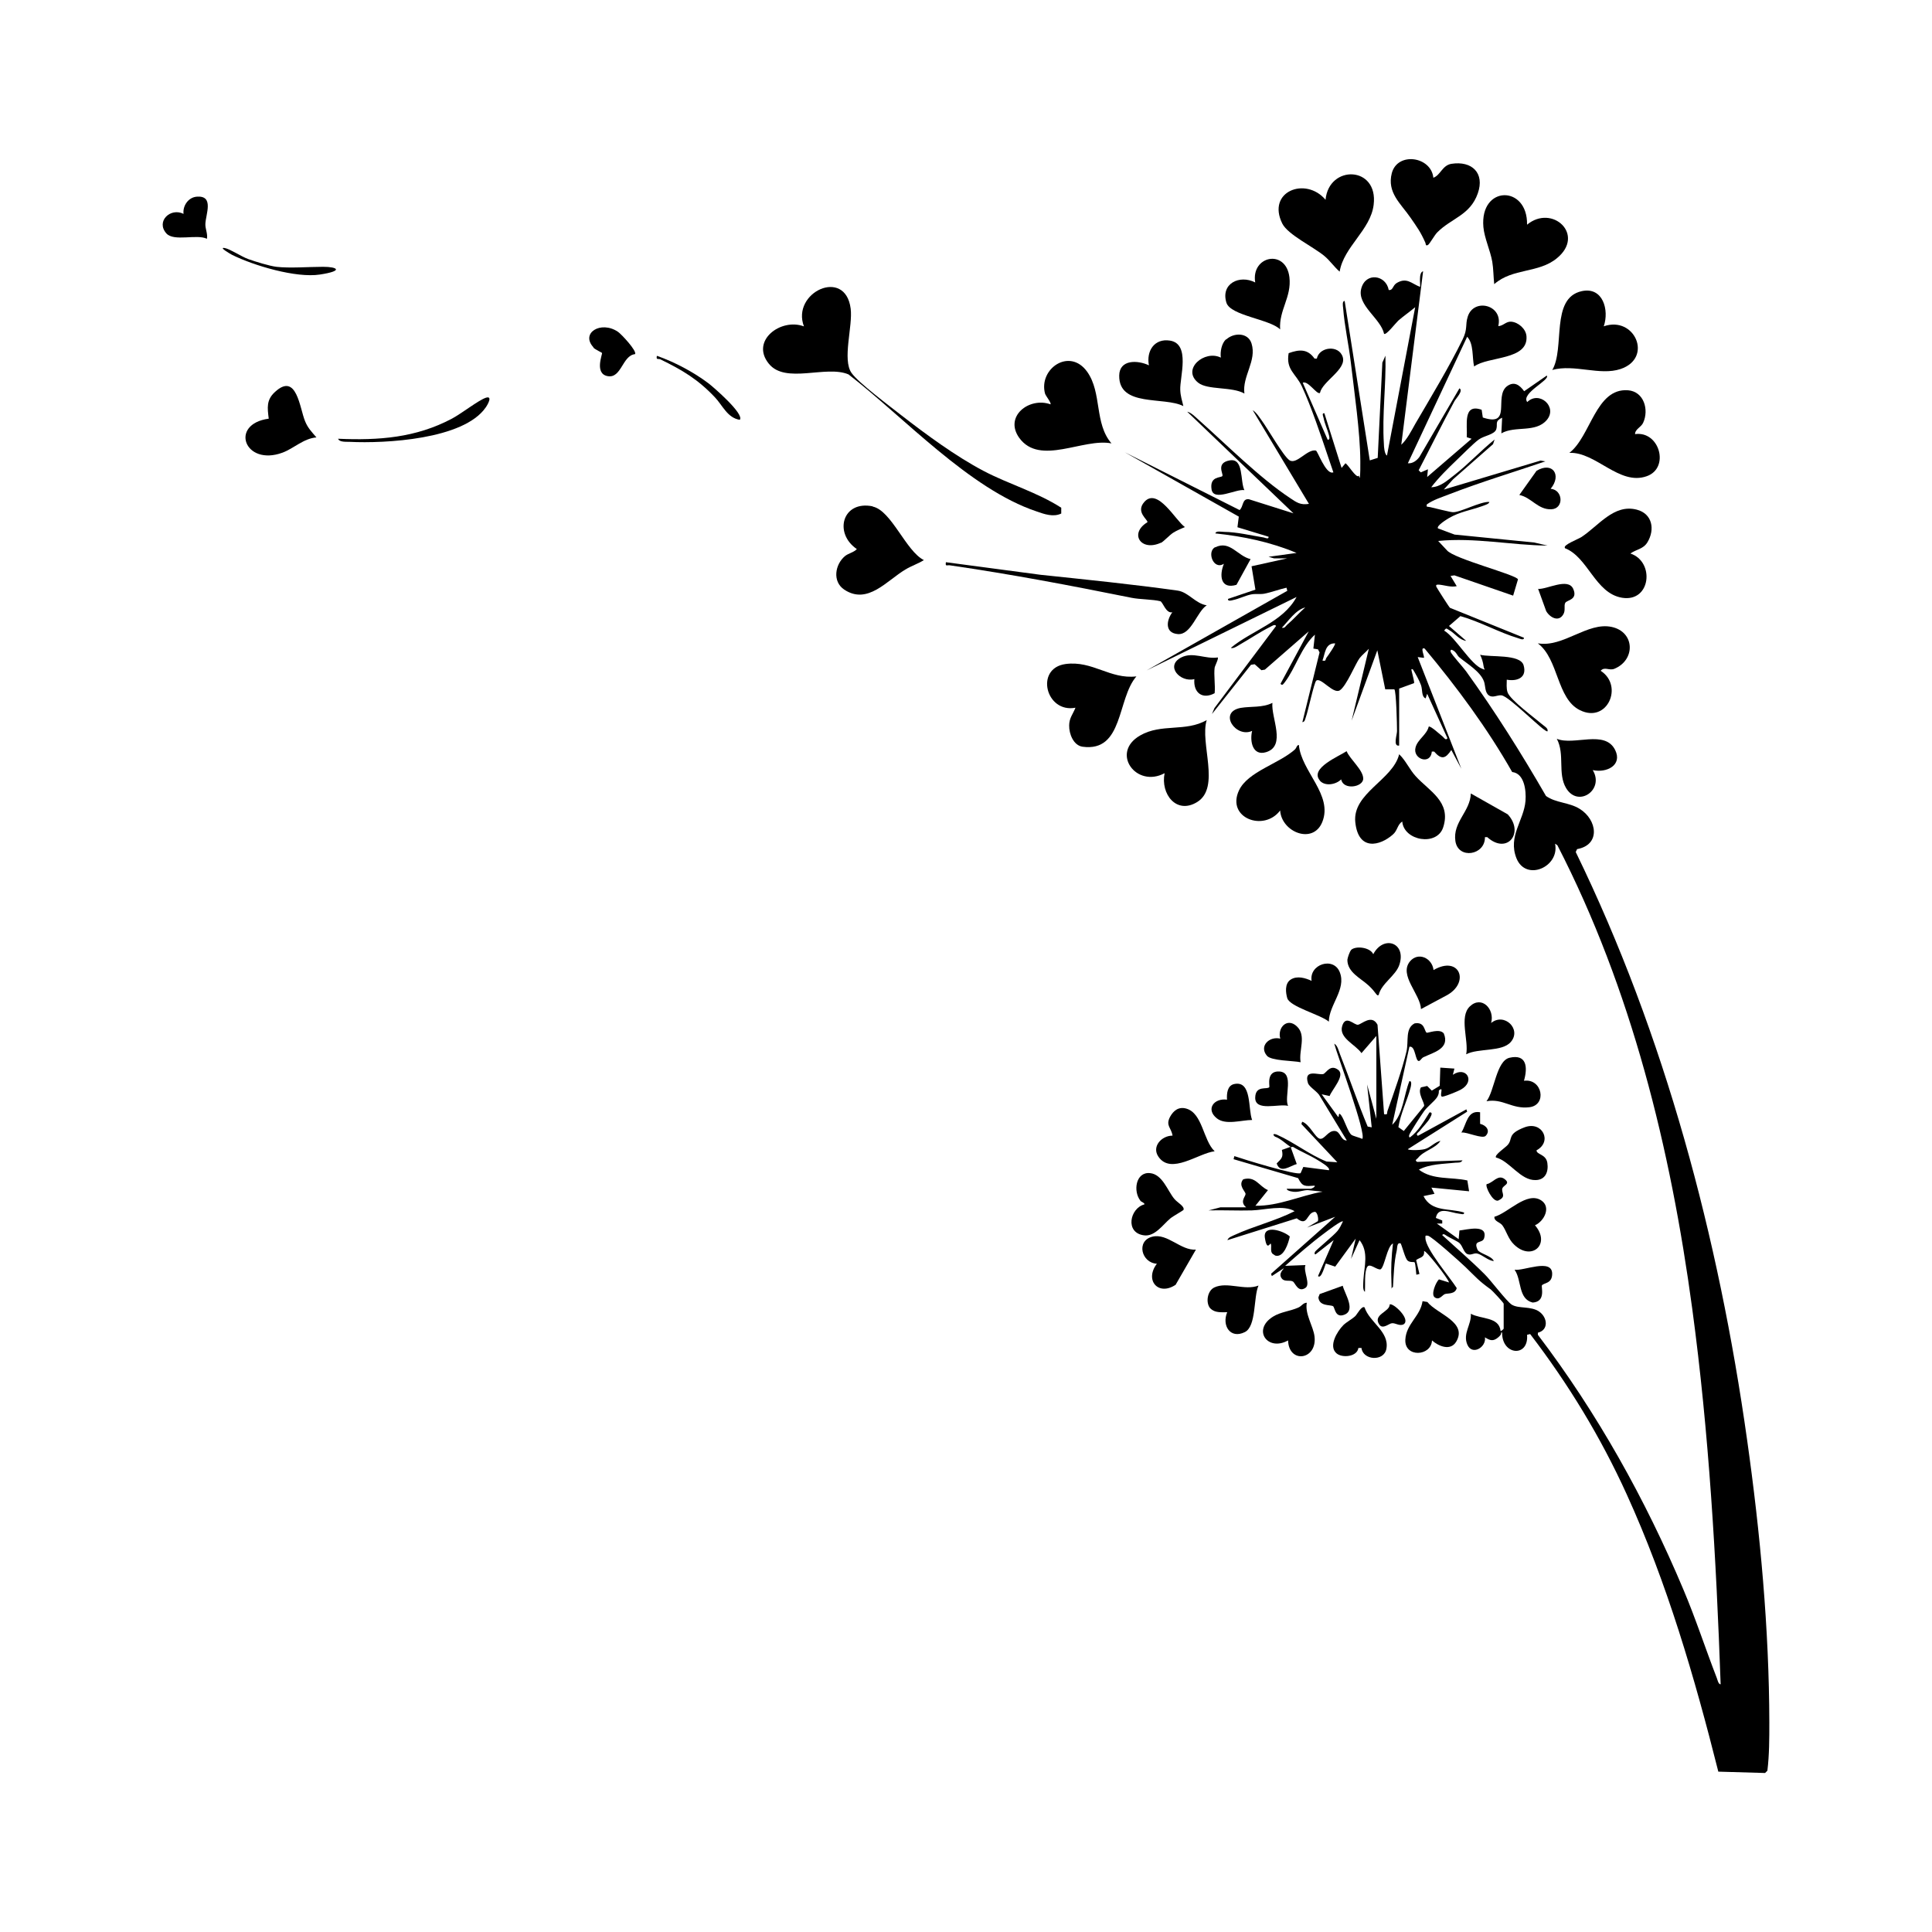 <?xml version="1.0" encoding="UTF-8"?> <svg xmlns="http://www.w3.org/2000/svg" id="Layer_1" width="352.8mm" height="352.8mm" version="1.1" viewBox="0 0 1000 1000"><path d="M668,593.6l3.2,8.9c-3.6,1-8.5,5.2-10.4-.3,2.6-2.6,3.5-3.2,2.7-7l4.5-1.6c-2.5-1.5-5.1-4.3-8.1-5.3-1.8-1.5-.1-1.5,1-1,8.8,3.9,16.7,10.3,25.7,13.9l5.6.4-18.6-19.8.4-1.2c3.8,1.2,6.6,8.1,9.1,8.8,2.5.6,4.3-4.4,7.9-4,2.9.3,2.9,5,6.1,4.9l-13.9-22.9c-1.1-2.3-5.5-4.7-6.2-6.8-2.4-7.7,5.8-3.9,8-4.7,1.5-.6,3.6-5.3,7.7-2.1,3.7,2.9-3.3,10.2-4.5,13.5l-4.1-.9,8.5,11.7c.7.3-.1-3.1,1.6-.8,1.7,2.4,3.4,8.4,5.2,10,.7.7,4.4,1.5,5.7,2.2,2.3-2.6-12.9-43.2-14.5-49.3,1.7.9,2.3,3.7,3,5.5,4.9,12.4,9.2,25.2,14.3,37.4l2.1.4-2.4-22.2,4.8,17.8v-42.9s-7.7,8.9-7.7,8.9c-3.1-4.5-11.8-7.8-10-14,1.8-6.1,6.2-.4,8.2-.7s7.1-5.6,10.1,0l3.4,46.3c2.2.4,1.3-.5,1.8-1.8,3.2-9,7.7-21.7,9.8-30.7,1.2-5.3-.8-11.9,4.2-14.5,5.3-.9,4.9,3.8,6.2,4.8.5.4,6.7-2.4,8.9.4,3.3,7.9-5.3,9.8-10.5,12.3-.9.4-1.5,1.6-2.1,1.9-2.3,1-1.8-8.1-5.2-7.3l-8.9,40.4c5.7-5.3,6-15.5,8.9-22.6,1.5-.2.8,2.6.6,3.4-1.7,6.5-5.2,13.5-6.3,20.4l2.8,2,10.5-12.9c.5-1.5-3.6-6.8-1.6-9.7l3.2-.7,2.4,2.4,4.1-2.5.3-9.4,7.3.5-.8,3.2c6.9-4.7,11.9,3.4,4.1,7.7-1.5.8-6.9,3.1-9.3,3.6s1-5.8-2-3.2c-.2.2.3,1.4-.9,3.4s-5,4.9-6.7,7.2c-1.3,1.8-7.5,11.3-7.8,12.5-.1.4-.2,1.3.4,1.2,4.3-3.1,7.2-8.4,10.1-12.9,1.6-.2,1.3,1,.2,3s-3.9,4.7-5.4,6.7c-.5.6-2.2,1.5-.8,2.4l25.1-13.7.4,1.2-30.7,19.4c.1.6,5.8.7,8.7,0s5.2-3.7,8.2-4.3c-2.8,4.1-8.6,5-11.7,8.9-.7.8-1.8,1-.4,2l23.5-.8c-.9,1.4-2.2,1.1-3.6,1.2-6.4.7-13.2.6-19,3.6,7.2,5.5,16.7,3.7,25.1,5.6l.9,5.6-19.5-1.9,1.6,3.2-5.7,1.2c4.2,8.4,13.3,6.1,21,8.5.2,1.5-1.7.6-2.6.6-4.4-.5-10.9-4-12,2.2l3.3,1.3v1.6h-2.8s11.3,8.1,11.3,8.1l.4-4.5c3.8-.4,14.8-3.5,12.8,3.9-.8,3.1-5.9.6-3.4,6.1.9,1.9,7.3,3.1,8.4,5.8-2.9-.1-6.1-3.4-8.7-3.9-1.9-.3-3.1,1.1-5,.3s-2.4-4.2-4.1-5.7c-1-.9-4.7-2.6-6.2-3.5-.8-.4-2.1-1.8-2.7-.6,7.3,6.7,14.9,13.2,21.9,20.2,3.1,3,11.5,14.2,14.1,15.8,3.6,2.2,9.9.6,14.2,3.6s5,9.5-.7,10.9v1.1c30.7,40.4,55.6,85,75.3,131.8,6.4,15.1,11.4,30.6,17.3,45.8.4,1,.8,3.3,2,3.3-2.3-65-6-130-14.7-194.4-11.2-82.9-31.4-165.3-69.8-239.9l-1.2-.8c2.5,12-15.1,19.8-20,7.5-4.5-11.4,3.9-19.5,4.7-29.7.4-5.4-.6-14.2-6.9-14.9-12.9-22.7-28.6-43.9-45.3-63.9-2.6-1.1.1,4.2-.4,4.8l-3.2-.4,22.6,57.8-5.2-9.7c-3,4.5-5.1,5.2-8.9.8h-1.2c-.6,7.2-10.1,3.9-8.4-2.2,1.1-4.1,5.8-6.5,6.8-10.7.9-.6,6.1,4.3,7.3,5.2.6.5,1.5,2.2,2.4.8l-10.5-23-.8,2.4c-2.3-1-1.5-4.4-2.4-6.9-1-2.7-2.6-5.5-4.1-8-1.5-1.1-.6,1-.4,2.1s1.2,4.4.9,4.9l-7.7,2.8v29.5c-3.3.6-1.1-5.6-1.1-7.5,0-3-.4-20.9-1.4-21.6h-4.7s-4.1-20.2-4.1-20.2l-13.3,36.4,8.9-37.2c-1.5,1.7-3.4,3.1-4.8,4.9-2,2.6-6.8,14.4-10.2,16.6s-9.8-6.9-12.2-5c-1.1.8-4.3,16-5.4,18.9-.4,1-.4,2.4-1.8,2.6l8.9-36.1-.8-1.6-2.4-.4.8-7.2c-7,6.3-10.1,17.4-15.5,24.5-.6.7-1.4,2.3-2.3.9l14.6-27.1-22.7,19.8-1.8.3-3.5-3.1-1.9.3-20.2,25.5,1.3-3.1,31.9-42.5c-.6-1.1-2.1,0-2.9.4-5.5,2.7-10.5,6.2-15.8,9.2-1.1.6-3.5,2.4-4.7,1.7,11-9.1,26.9-13.2,34-26.3l-77.6,38,72.8-41.2-.4-1.6c-3.7.8-7.9,2.4-11.5,3.1-2.3.4-4.6-.1-6.9.4-3,.6-6.3,2.3-9.3,2.9-.8.2-2.8.8-2.6-.6l14.2-4.8-2-12.1,18.5-4.1h-6.9s-2.8-.8-2.8-.8l14.5-2c-13.3-5.6-27.6-8.6-42-10.1.1-1.5,3.4-.8,4.5-.8,6.8.1,13.7,1.8,20.5,2.9.9.2,2.7,1.1,2.5-.4l-16.1-4.9.7-5.5-59-33.3,59.4,29.9c2.1-1.7,1.2-6,4.8-5.6l23.1,7.3-55-52.6c2,.4,4.2,2.7,5.8,4.1,14.4,12.8,31.7,30.2,47.6,40.7,3.3,2.2,5.2,3.6,9.6,2.9l-29.1-48.5c1.9,1.2,3.4,3.6,4.7,5.4,3.1,4.2,11.1,18.3,14.3,20.5,3.7,2.5,9.2-5.9,13.7-5,.9.2,4.9,11.9,8.6,11.4.5-.6,1.3,2.5-2.4-8.5-3.7-11-8.6-25.6-13.4-36-3.2-6.9-8.4-8.6-6.9-17.3,5.5-2,9.8-2.3,13.4,2.8h1.2c1.2-6.1,11.4-7.3,13.4-.8,2,6.5-10.5,12.5-11.8,18.6-1.6,1-6.2-6.6-8.9-5.3l12.9,29.5c1.4.2.8-1.8.6-2.6-.7-2.7-2.1-5.5-2.7-8.6-.2-.9-1.1-2.7.4-2.5l8.9,28.3,2-2.4c1.3.5,5.6,8,6.9,6.5-.2-2.6.9,7.6.8-7.6-.1-15.2-3.1-35.5-4.9-51-1.1-9.4-3.3-18.9-4-28.3-.1-.9-.6-3.7.8-3.6l13,82.5,4.1-1.3,2.4-49.3,1.6-3.6c.4,15.2-1.8,30.5-.8,45.7,0,1.4.3,5.3,1.6,6l14.6-76.8c-2.7,2.3-6.2,4.7-8.8,7-1.3,1.2-6.2,7.6-7.3,6.8-1.7-8-14.2-14.8-11.8-23.5,2.3-8.6,12.8-7,14.2.8,2.3.3,1.9-2.2,4.1-3.6,5.2-3.1,7.6.2,12.1,2,.4-.6-1-7.4,1.6-8.1l-11.3,89.8c3.1-2.9,5.2-7.2,7.3-10.9,8-13.7,17.5-29.4,24.4-43.5,2.8-5.7,1.3-7.5,2.7-11.9,3.1-9.9,18.5-6.1,15.8,4.9,2.6-.1,4-2.5,6.7-2.3,3.7.3,7.6,3.7,7.9,7.5,1,12.6-19.9,10.3-27.1,15.7-1.1-4.7-.1-11.7-3.6-15.4l-30.7,65.5c2.5.2,4.6-1.4,6-3.3l20.7-35.5c2.2,1.2-1.8,5.2-2.6,6.7-6.4,11.8-12.3,23.8-18.5,35.7l1.1,1.1,3.7-1.6-.4,4,23-19.8-2.5-.8c.4-6.2-2.2-17.7,7.7-14.2l.6,4c15.3,5.1,5.7-10.7,12.4-16.1,3.8-2.9,6.7-.7,9,2.5l11.7-8.1c2,2.2-13.6,9.2-10.1,13.7,6.2-6.1,15.9,2.5,10.1,9.3s-16.4,2.8-23.5,6.9l.4-8.1c-4,1.9-2.2,3.1-3,5.9-.9,2.9-6.2,3.3-9.1,5.4s-8.3,7.7-11.3,10.5c-4.6,4.4-9.4,9.1-13.3,14.2,4.6-.1,8.2-3.4,11.7-6.1,7.4-5.7,13.9-12.8,21.1-18.6l-.8,2.4-20.7,18.2-4.8,5.3,50.1-15,2.5.4c-16.5,5.6-33.4,10.7-49.7,17-4,1.6-8.2,2.8-11.7,5.3-.3,1.6.1,1,1.8,1.4s10.5,2.6,11.6,2.6c3.7.3,14.3-5.6,19-5.3-.1,1.1-2.8,1.8-3.8,2.2-5.9,2.1-11.6,2.9-17.2,6.2-1,.6-6.6,4-5.6,5.3l8.6,3.2,41.2,4.1,6.9,1.6c-18.9-.2-37.8-4.3-56.6-2.4l4.5,4.8c3.4,4.4,36.4,12.8,36.8,15.1l-2.5,8.4-30.4-10.5-2,.3,3.2,5.3c-3.2.7-6.4-.6-9.3-.8-1,0-1.7,0-1.2,1.2.4.8,6.5,10.4,7,10.8l38.3,15.5c0,1.6-2.3.4-3.1.2-9.7-2.9-19.8-8.6-29.8-11.4l-5.9,5.1,8.9,7.7c-3.5-.4-5.9-3.9-8.7-5.5-1.5-.8-1.5-1.5-2.7.2,5.9,3.5,13.9,17.8,19.8,19.8,2,.7.9.7.6-1.4s-.9-4.1-1.8-5.9c5.3,1.4,20.7-.5,22.5,5.4,1.9,6.4-3.2,8.5-8.7,7.5,0,2.1-.3,4.4.4,6.5,1.2,3.9,14.7,13.8,18.4,17,1,.8,2.7,1.8,2.3,3.2-1.2,1.2-20-18.4-23.9-18.6-2.3-.2-4.4,1.5-6.5,0s-1.7-5-2.5-7.2c-1.9-5.2-8.7-9.1-12.9-12.6-1.1-1-1.6-3.1-3.9-3.8-.6,0-.6.9-.4,1.2.6,1.5,6.3,7.7,7.9,9.9,15,20.8,28.6,42.4,41.4,64.6,5.2,3.7,11.9,3.2,17.5,6.7,9,5.6,10.9,18.6-1.4,20.8l-.7,1.5c46.2,94.9,74,199.7,88.7,304.3,6.8,48.1,11.4,97.9,11.5,146.2,0,8.4,0,16.7-1,25l-1.2,1.2-24.2-.7c-12.3-48.9-26.5-97.6-47.4-143.5-13.5-29.7-30.2-57.1-50-83l-1.6.4c1,11.8-13.1,10.7-12.9-1.2-1.3,0,.6.3-2,2.5s-4.2,1.7-6.9,0c.8,5.1-6.6,9.6-9.1,3.8s2.2-10.4,1.8-16c5.3,2.9,14.6,1.5,15.4,8.9.2.3,1.6-1,1.6-1.2v-12.9c0-.5-6.1-7-6.7-7.4-6.4-4.6-7.5-6.2-13.1-11.6-2.7-2.6-17.4-15.8-19.4-16.2-1.5-.2-1.3,0-1.3,1.2,0,5.6,12.8,20.5,16.2,25.9-.8,3.3-4.7,2.6-6.1,3.1s-2.9,3.4-5.3,1.7c-2.1-1.5.6-7.8,2.2-9.3l5.2,1.6c-.3-1.9-12.1-17-12.9-16.2.3,3.4-2.1,3.1-4.1,4.6l1.7,7.2-1.6.4c-.1-1.1-.5-6-.9-6.4s-2.3.2-3.6-.9-2.7-7-3.6-8.9c-2.1-.7-1.7,2.3-2.1,3.9-1.4,6-1.5,12.5-1.9,18.7-1.4.2-.5,3.8-.8-2.8-.3-6.6,0-13.2.8-19.8-3.1,1.5-4.3,12.1-6.4,13.4-1.9.5-5.6-3.4-6.9-1.3-1.6,2.5-1,9.8-1.2,12.9-1.4-.6-.8-4.8-.8-6.1.4-7.1,2.9-14.4-2-20.6l-4.4,9.7,2.4-10.5-10.6,14.5-4.8-1.6c-.4.3-2.3,8.3-4.1,6.5l8.1-18.6-9.3,7.3c-.6.2-.7-.4-.4-1.2s9.8-8.5,11.7-10.9c1.2-1.5,2-3.2,2.8-4.9-.7-.7-8.4,5.2-9.6,6.1-7,5.2-13.7,11.1-20.3,16.9l10.5-.4c-1.3,3.1,2.8,9.9,0,11.8-3.9,2.6-5.3-2.6-6.5-3.3-1.6-.9-4.3.3-5.7-1.5-2.2-2.7,1.2-5,.9-5.3l-6.1,4-.4-1.2,33.2-29.5-14.6,5.6,5.6-3.3c.5-.6-.1-5.4-1.9-4.8-4,.7-3.3,7.9-9,3.3l-35.9,11.3c.5-1.5,2.3-2,3.5-2.6,9.9-4.6,21.5-7.4,31.3-12.4-5.8-3.4-15.5-.6-22.2-.4-7.4.2-14.9-.2-22.3,0l6.1-1.6h13.3c-3.5-2.9-.3-5.6-.3-6.9s-4-4.4-1.2-7.6c6.4-1.8,8.1,3.6,12.8,5.6l-6.5,8.1c12.1.2,23.1-5.2,34.8-7.3l-7.7-.8c-2.2,0-4.2.9-6.4.9-.8.1-4.5-.4-4.5-1.6h12.5c.1,0,2.3-.8,2-1.6-5,.3-6.3.7-8.6-3.9l-33.4-9.8.4-1.6c4.3,1.5,32.4,10.2,34.3,8.8l1.4-3.2,13.2,1.7c1.1-1.3-4.6-4.5-5.7-5.2-4-2.5-9.1-4.6-12.9-6.9l-1.2.2ZM663.5,324.9c1.5.4,1.9-.8,2.8-1.6,3.2-2.7,6.1-6.1,9.3-8.9-5,1.3-8.6,6.9-12.1,10.5h0ZM686.6,340.4c.7-.9,4.9-6.9,4.4-7.4-5.2-.1-5.1,5.4-6.5,8.9,2.1.5,1.4-.6,2.1-1.5Z"></path><path d="M543.7,209.3c.7-.6-2.4-4.3-2.8-5.6-3.4-12.8,12.7-24,21.8-11.3,7.8,10.9,3.6,26.7,12.6,37.1-14.6-2.9-37,11.8-47.7-2.8-8.1-11.2,5.2-21.4,16.2-17.4h-.1Z"></path><path d="M711,106c-1.6,13.1-15.5,21.7-17.6,34.6-2.8-2.4-5.1-5.8-7.9-8.1-5.6-4.7-18.9-11-21.8-16.8-8.2-16.6,12.1-24.5,22.4-12.3,1.7-18.3,27.4-17.6,24.9,2.6Z"></path><path d="M416.1,168.9c-6.6-17.5,21.4-30.7,24.2-9.2,1.2,9-4.5,26.5.5,33.4,3.5,5,20.2,17.5,25.8,21.9,12.9,10,28,21.1,42.4,28.7,13.1,6.9,27.7,11,40.3,19.1v3c-4.1,2-8.8.3-12.8-1.1-34.7-11.6-68.7-48.8-97.3-70.9-11.6-5-32.7,5.2-41.3-5.6-9.6-11.9,6.3-23.7,18.1-19.3h0Z"></path><path d="M725.8,425.2c-2.6,1.7-2.4,4.7-4.9,6.8-6.6,5.8-17.8,8.7-19.4-6.4-1.6-15.1,19.5-21.9,22.7-35.2,3.4,3.2,5.3,7.8,8.5,11.3,6.9,7.7,18.6,13.2,14.3,26.5-3.2,10-20.4,7-21.2-3h0Z"></path><path d="M796.1,333c13.1,2.2,25.6-11.2,38.1-8.5,12.1,2.6,12.4,17.2,1.3,21.7-2.7,1-5-1.3-7,1,12,7.7,3.5,27.4-10.7,20.4-12.1-5.9-11-26.4-21.7-34.5h0Z"></path><path d="M810,283.6c-1.2-1.5,7-4.6,8.5-5.6,8.9-5.8,16.8-17.3,28.7-14.2,8.1,2.1,9.5,10.3,5.5,16.9-2.2,3.6-5.8,3.6-8.8,5.8,12.7,4.2,10.6,25.3-4.3,22.9-14-2.3-17.6-21.1-29.7-25.7h.1Z"></path><path d="M842.6,202c8.3.6,11,10.1,7.9,16.8-1,2.3-4.2,3.3-4.2,5.9,12.7-1.8,18.1,17.6,6,21.8-14.2,5-26.3-12.7-40-12.1,11.1-8.5,13.6-33.6,30.3-32.4Z"></path><path d="M451.7,262.2c9.7,2,17.2,23.1,26.5,27.7-3,1.9-6.5,3-9.6,4.9-9.6,5.7-19.5,18.4-31.6,10.4-6.3-4.2-4.8-13.1.4-17.4,1.9-1.5,4.4-1.8,6.1-3.6-12.1-8.2-7.5-25.4,8.3-22.1h-.1Z"></path><path d="M773.4,147c-.4-3.6-.4-8-1-11.5-1-5.8-4.1-12.3-4.6-18-1.9-21.7,23-21.8,22.6-1.2,13-10.8,30.4,5.2,15.4,17.4-9.5,7.8-22.8,5-32.3,13.3h0Z"></path><path d="M730.1,112.7c-5.1-7.4-12.3-13-9.7-23.1,3-11.2,20.4-8.6,21.5,2.4,3.7-1.3,4.6-6.4,9.3-7.2,10.7-1.7,17.4,4.8,13.7,15.3-4,11.4-13.7,12.8-21,20.2-1.4,1.4-4,6.1-4.8,6.5-1.3.7-1.1-.6-1.3-1.1-2.5-5.7-4.4-8.2-7.7-13h0Z"></path><path d="M670.4,387.7c.7-.6.8-2.1,1.9-2.1,1.2,13.7,17.8,25.8,12.1,39.9-4.8,11.8-21.1,5.2-21.8-6-8.4,11.2-28,3.9-21.3-10.4,4.6-9.8,20.9-13.8,29.2-21.4h-.1Z"></path><path d="M590.1,380.7c11-6.4,23.6-1.7,34.5-8-3.7,11.8,7.3,34.8-4.9,42.4-10.8,6.7-19.1-4.2-16.9-14.9-14.7,7.9-28.2-10.6-12.7-19.5Z"></path><path d="M803.4,191.6c6.8-11.4-1.1-37.3,15.3-40.9,11-2.4,14.3,9.8,11.4,18.2,16-5.6,25.7,16.4,8.7,22.1-10.8,3.6-23.9-2.7-35.4.5h0Z"></path><path d="M556.7,366.3c-15.4,3-21.2-20.4-5.2-22.6,14-1.9,23,8,36.7,6.4-10.1,11.6-6.6,39.3-27.9,36.4-4.7-.7-7-6.7-6.9-11,0-3.9,2-5.9,3.3-9.3h0Z"></path><path d="M594.7,189.2c-1.5-7.5,2.8-14.2,10.9-12.9,10.7,1.7,5,19,5.3,25.5.1,3.1.9,5.4,1.6,8.4-9.9-5.1-33.4.7-33.2-15.8.1-8.4,9.5-8.1,15.4-5.3h0Z"></path><path d="M649.7,146.2c-2.3-13.8,15.9-17.6,17.7-2.7,1.2,10.3-5.5,17-4.8,27-5.3-5.3-25.7-7.1-27.8-13.8-3.1-9.9,6.8-14.7,14.9-10.5h0Z"></path><path d="M163.8,226.4c-6.6.5-11.7,5.7-17.6,7.9-19.6,7.2-27.7-14.8-7.1-17.6-.7-5.6-1.3-9.7,3.2-13.8,11.3-10.5,12.8,8.4,15.6,15.1,1.4,3.5,3.4,5.5,5.8,8.3h0Z"></path><path d="M489.6,291l48.9,6.5c23.7,2.5,47.6,4.9,71.1,8.2,5.5.8,9.3,6.8,15,7.6-5.1,3.3-8,15.4-14.9,14.9-6.8-.5-6.1-7-2.9-11.3-3.3.8-4.9-5.3-6.2-5.7-3.8-1-10.6-.9-15-1.8-31.8-6.4-61.7-12.1-94-16.8-1.5-.2-2.4.8-2-1.6h0Z"></path><path d="M805.8,382.4c8.9,3.7,24.9-4.9,30.2,5.8,3.9,7.9-4.5,12-11.6,10.4,6.2,10.2-7.6,19.7-13.8,9.3-4.5-7.6-.5-17.4-4.8-25.5h0Z"></path><path d="M634.7,175.7c3.9-3.6,11.3-3.7,13.1,2.1,2.8,9-4.9,16.9-3.7,25.9-6.4-3.7-19-1.7-23.9-5.6-8.8-7,3.3-17.2,11.7-13-.4-3.1.4-7.4,2.7-9.5h0Z"></path><path d="M761.3,410.7l19.1,10.8c8.8,9.5-.3,21.1-10.6,11.8h-1.2c.2,9.4-13.9,11.7-15.3,2-1.4-9.9,7.7-15.2,8-24.6h0Z"></path><path d="M678.9,507.8c-1.5-8.7,11.4-12.9,14.6-4.5,3.4,8.8-5.6,16.8-5.7,25.5-4.2-3.6-20-7.6-21.5-12.1-.8-2.7-1.5-7.6,1.8-9.7s7.6-.8,10.8.7h0Z"></path><path d="M606.9,587.8c-.6-4.1-3.7-5.1-1.3-9.7,1.8-3.3,4.5-5.4,8.4-4.3,8.5,2.4,8.7,16.4,14.7,22.1-8.3.9-22.6,12.4-29.1,2.8-3.6-5.2,1.6-10.9,7.3-10.9h0Z"></path><path d="M590.3,621.5c-3.9-4.8-2.5-15,4.9-14.3,6.5.6,9.1,9.1,12.6,13.3,1.6,2,5.4,3.8,4.8,5.7-.2.4-5.5,3.3-6.9,4.5-3.8,3.2-8,9.5-13.6,8.7-9.9-1.3-7.3-14,.2-16,.5-.6-1.7-1.4-2.1-1.9h.1Z"></path><path d="M774.3,599.1c-.9-1.3,4.9-5.1,6.1-6.5,2.8-3.2-.5-5.6,8.7-9.1s14.6,7.4,6.2,11.9c0,2.3,4.9,1.9,5.6,6.5s-1,8.8-6,8.9c-7.9.3-13.4-9.8-20.6-11.7h0Z"></path><path d="M760.8,520.9c6.1-5.8,13,1.4,11,8.6,6.8-5.6,15.9,3.2,10.2,9.8-4.5,5.3-16.9,3.1-23.1,6.4,1.4-7.1-3.8-19.4,1.9-24.8h0Z"></path><path d="M736.4,673.5l2.4.4c4.9,6.2,21,10.4,14.9,20.6-3,4.9-9.1,2.3-12.5-.7-.4,8.3-14.3,9-13.8-.4.4-8.2,7.8-12.1,8.9-19.9h.1Z"></path><path d="M729.8,497.6c4.3-5.1,11.5-1.7,12.2,4.5,13.5-7.9,19.2,6.7,6.4,13.3l-12.9,6.9c-.3-7.8-11.6-17.5-5.7-24.7Z"></path><path d="M701.5,681.2c1-1,3.3-5.5,4.8-4.5,2.5,7.7,12.9,12.5,11.3,21.4-1.2,6.8-12.2,6-12.9-.4h-1.6c-.6,4.6-8.4,5.3-11.3,2.8-4.4-3.7.4-11.5,3.5-14.6,1.6-1.6,4.5-3.1,6.2-4.7Z"></path><path d="M666.7,693.8c-10.6,5.9-18.7-5.5-7.8-12.3,4-2.5,8.8-2.8,13.1-4.7,1.8-.8,2.5-2.5,4.4-2.5-1.1,5.8,3.4,12.2,4,17.5,1.4,12.2-13.4,14.2-13.7,1.9h0Z"></path><path d="M596.5,640.1c7.8-1.9,14.7,7.3,22.5,6.7l-10.5,18.2c-9,6-16.2-2.4-9.7-10.9-8-.4-10.9-11.9-2.3-14Z"></path><path d="M769.4,570c4.1-5.2,5.1-20.9,11.9-22.5,9-2.1,9.5,5,7.5,11.9,9.5-1.3,12.1,12.6,2.8,13.7-9.1,1.1-13.7-4.7-22.2-3.1h0Z"></path><path d="M773.5,629.8c7-1.9,16.8-13.3,24.2-8.5,5.3,3.4,1.6,10.8-3.2,12.9,8.4,9.7-1.7,18.8-10.8,10-3.1-2.9-4-7.2-6.1-10-1.3-1.7-4.3-2-4.1-4.4h0Z"></path><path d="M699.3,491.7c2.4-2.3,9.9-1.4,11.5,2.2,5.3-10.1,17.3-6,13.5,5.5-1.9,5.7-9.3,9.6-10.7,15.6-1.1.8-1.1-1.1-5.2-4.9s-11-6.8-11-13.3c.1-1.1,1.2-4.3,1.9-5h0Z"></path><path d="M626.5,677.3c-2.6-2.9-1.6-9.2,2-10.9,6.7-3.2,15.8,1.8,22.9-1-2.7,6-1,21.1-7.1,24.1-7.5,3.7-12-3.4-9.1-10.3-2.9,0-6.4.4-8.6-1.9h0Z"></path><path d="M642.2,366.4c5.3-.9,11.3,0,16.4-2.6-.8,7.6,7.3,22.2-3.2,25.5-7.1,2.2-8.6-5.7-7.3-11-8.4,3.9-17.8-9.7-5.9-11.9Z"></path><path d="M95,110.7c-.5-4.2,2.5-8.6,6.9-8.9,9.1-.7,4.5,9.3,4.4,14.2-.1,2.4,1.3,5,.8,7.6-5.2-2.6-17.1,1.6-21-2.8-5.5-6.2,2.1-13.5,8.9-10.1h0Z"></path><path d="M307.2,179.8c-6.9-7.4,3.8-14,12.6-8.1,1.8,1.2,10,10,8.9,11.6-6.6.7-7,12.6-14.1,11.4s-2.7-11.4-3-12c0-.2-3.6-1.8-4.5-2.8h0Z"></path><path d="M600.9,280.9c-10.4,4.8-16.6-4.8-7-10.6.4-1.3-6.3-5.2-1.6-10.5,6.9-7.8,16.2,9.7,21,13-2,.9-4.1,1.7-6,2.9-1.8,1.1-5,4.6-6.4,5.3h0Z"></path><path d="M628.7,345.5c-.5,4.1.4,9,0,13.3-6.3,3.4-11.1-.2-10.5-7.3-7.3,1.9-15.3-6.8-6.8-11.2,6.1-3.1,12.5,1,18.9,0,.6.5-1.5,4.4-1.6,5.3h0Z"></path><path d="M786.4,256.2l8.9-12.5c8.3-5,13.2,2.2,7.3,9.3,6.5.5,7,10.3.4,10.6-7,.3-10.4-6.2-16.6-7.4h0Z"></path><path d="M635.1,569.2c-.2-3.1.1-7.3,3.7-8.1,9.3-2,7.1,13.1,9.3,18.6-5.4,0-13.6,2.8-18.2-.8-6-4.7-1.6-10.7,5.3-9.7h0Z"></path><path d="M175.1,227.1c21,.9,40.1-.5,58.8-10.4,5.2-2.8,13.7-9.5,17.5-10.8s1,3.6,0,5c-11.5,16.6-52.1,18.7-70.4,17.8-1.7-.1-5.3.3-6-1.6h.1Z"></path><path d="M683.1,403.9c-5.3-6.3,10.1-12.5,13.9-15.1,1.7,4.2,8.6,9.7,8.6,14.2s-10.4,6.1-11.4.4c-2.8,2.8-8.5,3.7-11.1.6h0Z"></path><path d="M662.7,537.7c-1.7-5.7,3.5-11.2,8.5-6.5,5.2,4.8.9,12.5,2,18.6-3.9-.8-15.1-.7-17.4-3.3-4.3-5,1.2-10.3,6.9-8.9h0Z"></path><path d="M629,283.3c7.6-3.8,11.5,4.5,18.3,6.1l-7.3,13.3c-8.3,2.5-9-4.9-6.5-10.9-5.5,3.5-9-6.4-4.5-8.6h0Z"></path><path d="M784,657.2c4.4.8,19.4-6.1,19.4,2.1,0,5.2-4.3,4.6-5.3,6-.5.8,2.2,8.5-4.8,8.9-7.6-1.9-5.6-11.6-9.3-16.9h0Z"></path><path d="M657,562.6c.3-.4-1.8-8.4,5.2-8,8,.5,2.3,13.2,4.5,17.8-4.6-1.3-17.3,3.2-17-4.4.2-6.4,6.2-3.9,7.3-5.3h0Z"></path><path d="M796.1,304.8c4.5.4,15.5-6,18.2,0,2.5,5.7-3.2,5.7-4.1,7.2s.3,3.9-1.1,6.1c-2.4,4-6.9,1.5-8.8-1.8l-4.2-11.6h0Z"></path><path d="M632.7,246.3c.7-.8-3.6-6.7,3.8-8s5.3,10.7,7.6,15.4c-4.2-.8-16,6.1-17-.4-1.1-6.9,4.8-5.9,5.6-6.9h0Z"></path><path d="M683.1,669.8l11.9-4.3c1,4.2,7.3,13.2.2,15.2-4.2,1.2-4.3-4-5.2-4.6-1.4-.9-7.2.2-7.6-4.6l.7-1.8h0Z"></path><path d="M340.1,184.2c9.1,3.2,18.9,8.4,26.6,14.2,2.5,1.9,18.8,16,16.2,18.9-6.4-1-8.9-7.5-12.9-11.7-8.8-9.3-16.9-14.1-28.2-19.6-1.1-.5-2.3.5-1.8-1.8h.1Z"></path><path d="M143,138.1c7.1.8,16.9,0,24.3,0s10.7,2.1-1.7,4-34.2-4.6-45.5-10.2c-.6-.3-7.4-4.2-3.7-3.5,2.7.5,8.5,4.4,12.1,5.7s11.1,3.6,14.6,4h0Z"></path><path d="M657.8,643.7c-.4-.6-2,4.2-3.1-3-1.1-7.2,9.8-3.6,12.9-.7-.7,3.4-3.1,11.1-7.5,9.9l-1.5-1c-1.3-1.4-.2-4-.9-5.2h.1Z"></path><path d="M756.4,586.2c2.7-4.3,3-11.7,9.7-10.5v6c3.1.7,5.5,3.5,2.9,6.2-1.7,1.8-9.8-2.1-12.5-1.7h0Z"></path><path d="M719.3,675.2c1.6-1.1,11,7.5,7.3,10.2-2.1,1.2-4.3-.7-6.1-.5-1.4,0-4.7,3.3-6.5.8-3.8-5.4,5.5-6.6,5.3-10.6h0Z"></path><path d="M769.5,612.9c3.2-.5,5.8-5.3,9.3-2.6s-1.3,3.1-1.3,5.4,2,3.8-2,5.7c-2.8,1-6.9-7.3-6-8.5h0Z"></path></svg> 